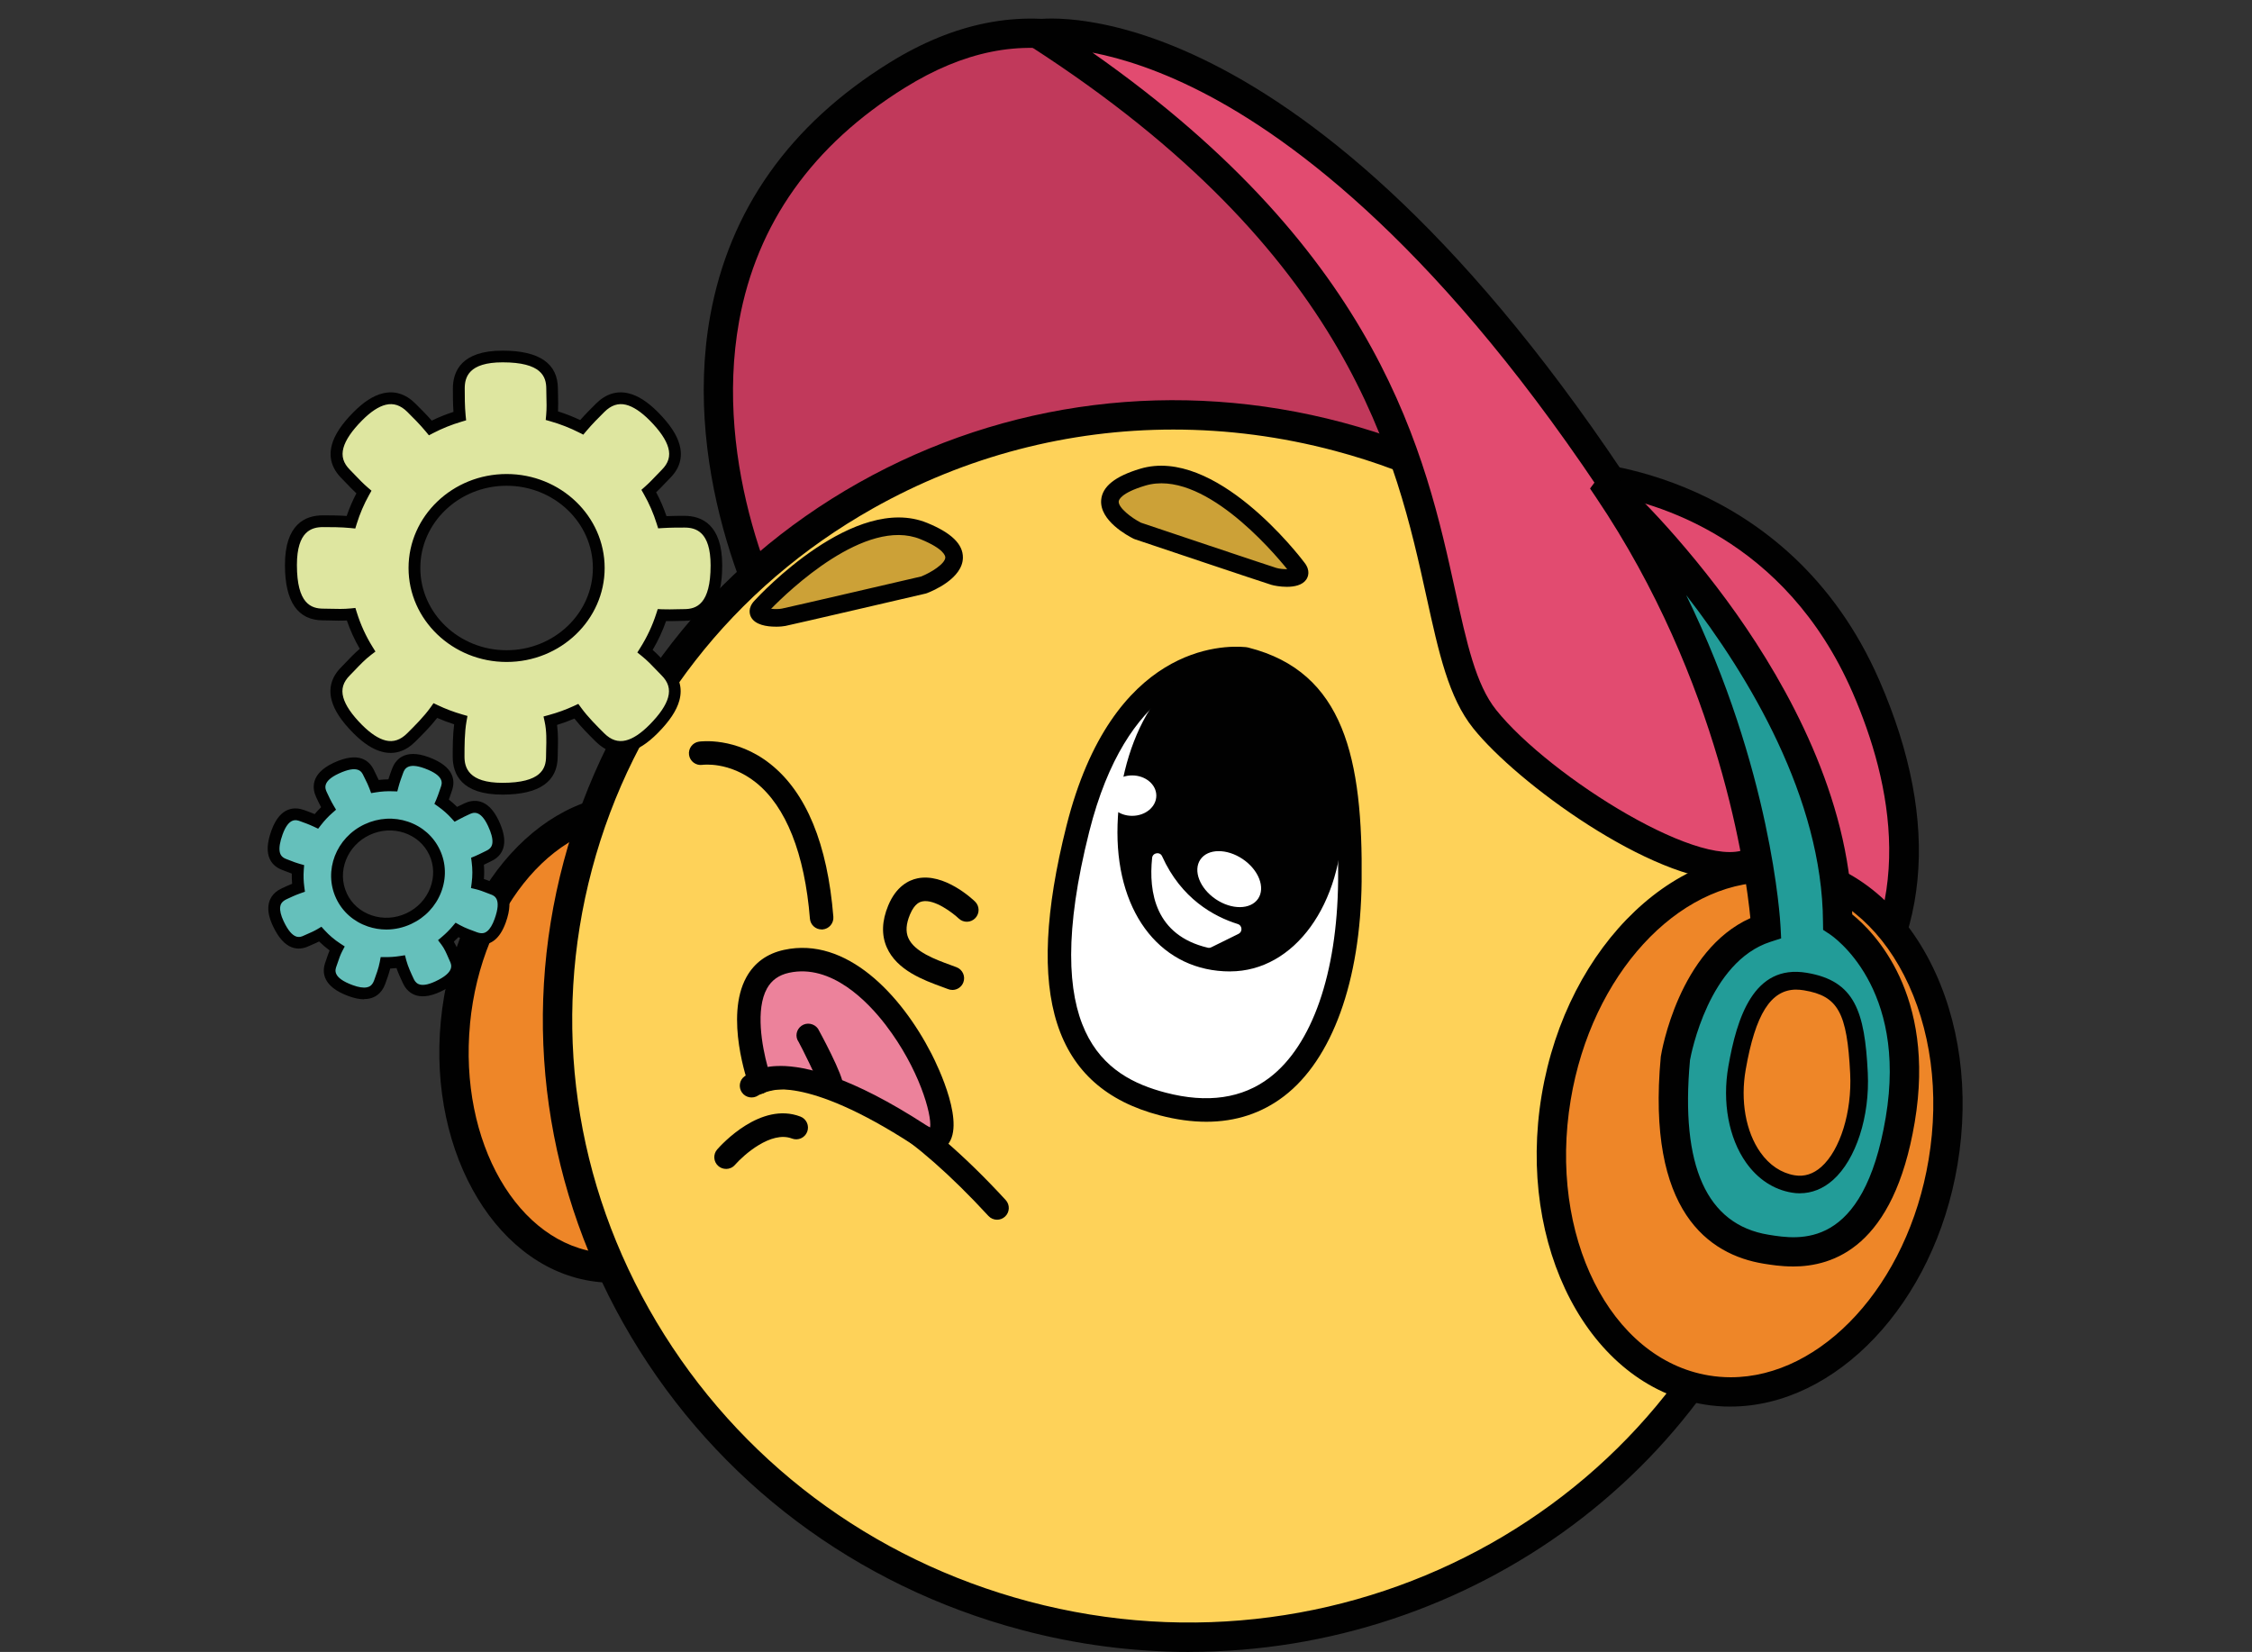 <svg viewBox="0 0 552.6 405.37" xmlns="http://www.w3.org/2000/svg" id="Calque_1">
  <rect x="0" y="0" width="552.6" height="405.37" fill="#333333" stroke="none"/>
  <defs>
    <style>
      .cls-1 {
        fill: #c1395b;
      }

      .cls-2 {
        fill: #fed259;
      }

      .cls-3 {
        fill: #65c0bb;
      }

      .cls-4 {
        fill: #ec829b;
      }

      .cls-5 {
        fill: #fff;
      }

      .cls-6 {
        fill: #229c98;
      }

      .cls-7 {
        fill: #ee8628;
      }

      .cls-8 {
        fill: #dee6a0;
      }

      .cls-9 {
        fill: #cca137;
      }

      .cls-10 {
        fill: #e24b70;
      }

      .cls-11 {
        fill: #010101;
      }
    </style>
  </defs>
  <g>
    <g>
      <path d="M387.67,116.93s48.4,1.48,70.2,51.52c21.8,50.04-.18,76.08-7.85,84.32s-62.36-135.84-62.36-135.84Z" class="cls-10"></path>
      <path d="M449.29,256.71c-.31,0-.62-.03-.94-.09-3.16-.62-8.44-1.65-37.25-71-13.9-33.45-26.67-67.08-26.8-67.41l-1.92-5.05,5.4.16c.51.02,50.95,2.15,73.4,53.68,15.35,35.23,12.4,65.73-8.51,88.21-.9.97-2.1,1.49-3.38,1.49ZM393.13,121.13c22.04,57.64,47.56,117.59,55.85,127.41,21.86-25.25,15.2-56.58,5.59-78.65-16.53-37.94-48.51-46.73-61.44-48.76Z" class="cls-11"></path>
    </g>
    <g>
      <ellipse transform="translate(-115.46 382.57) rotate(-84.52)" ry="41.21" rx="56.46" cy="254.81" cx="152.77" class="cls-7"></ellipse>
      <path d="M150.34,314.77c-1.1,0-2.2-.05-3.3-.16-24.6-2.36-42.03-31.1-38.87-64.07h0c3.16-32.97,25.76-57.87,50.34-55.52,12.13,1.16,22.85,8.62,30.18,20.99,7.12,12.01,10.2,27.31,8.69,43.08-1.51,15.77-7.45,30.2-16.72,40.64-8.68,9.78-19.34,15.03-30.32,15.03ZM115.34,251.23c-2.78,29.01,11.75,54.23,32.39,56.21,9.78.94,19.56-3.5,27.54-12.49,8.26-9.31,13.56-22.28,14.93-36.54,1.37-14.26-1.37-28.01-7.72-38.71-6.13-10.34-14.89-16.56-24.67-17.49-20.62-1.98-39.7,20.02-42.48,49.03h0Z" class="cls-11"></path>
    </g>
    <g>
      <path d="M196.14,163.46c-11.7-15.18-48.81-99.8,24-145,87.41-54.27,137.39,122.21,181.35,148.96,43.96,26.75-205.35-3.95-205.35-3.95Z" class="cls-1"></path>
      <path d="M375.9,181.96c-1.43,0-2.93,0-4.48-.03-17.76-.2-42.11-1.6-72.35-4.16-51.42-4.36-102.85-10.67-103.36-10.74l-1.5-.18-.92-1.19c-7.57-9.82-26.12-48.95-19.02-88.16,4.72-26.02,19.51-46.92,43.97-62.1,15.92-9.89,31.87-13.03,47.39-9.33,38.22,9.1,67.47,57.03,93.27,99.31,15.93,26.1,30.97,50.75,44.46,58.96,2.08,1.27,8.42,5.13,6.62,10.3-1.57,4.51-7.96,7.33-34.08,7.33ZM198.13,160.07c8.73,1.06,52.95,6.32,98.02,10.22,82.53,7.14,101.78,4.09,106.23,2.16-.52-.47-1.38-1.12-2.76-1.96-14.98-9.12-29.76-33.33-46.86-61.36-25.07-41.08-53.49-87.65-88.79-96.05-13.77-3.28-27.49-.52-41.92,8.44-22.65,14.06-36.34,33.33-40.68,57.26-6.41,35.38,9.28,70.5,16.77,81.29Z" class="cls-11"></path>
    </g>
    <g>
      <ellipse transform="translate(-27.93 467.29) rotate(-75.1)" ry="153.37" rx="149.69" cy="251.81" cx="290" class="cls-2"></ellipse>
      <path d="M291.8,405.37c-13.61,0-27.45-1.75-41.23-5.42-40.5-10.78-74.49-36.31-95.69-71.9-21.22-35.61-27.11-77.03-16.57-116.61,10.54-39.58,36.23-72.59,72.35-92.95,36.09-20.33,78.27-25.6,118.77-14.82,83.64,22.26,134.01,106.83,112.27,188.51-18.16,68.22-80.96,113.18-149.89,113.18ZM287.91,105.41c-25.69,0-50.97,6.54-73.72,19.36-34.41,19.39-58.89,50.83-68.92,88.52-10.03,37.69-4.42,77.14,15.8,111.07,20.24,33.96,52.68,58.33,91.36,68.62,79.8,21.24,161.58-24.81,182.3-102.65,20.72-77.84-27.35-158.45-107.15-179.69-13.13-3.5-26.45-5.23-39.66-5.23Z" class="cls-11"></path>
    </g>
    <g>
      <path d="M254.79,8.33s65.19-9.36,148.2,121.46c83.01,130.82-16.63,74.25-38.68,46.66-19.7-24.64,1.37-96.7-109.52-168.12Z" class="cls-10"></path>
      <path d="M424.66,216.13c-19.48,0-52.35-23.9-63.17-37.43-6.03-7.54-8.41-18.41-11.44-32.17-7.39-33.65-18.55-84.5-97.22-135.17l-8.11-5.23,9.55-1.37c2.76-.39,68.45-8.18,151.76,123.1,31,48.85,40.03,76.91,27.61,85.78-2.43,1.73-5.49,2.5-8.98,2.5ZM268.07,12.91c70.95,49.73,81.76,98.96,89.03,132.08,2.82,12.84,5.05,22.99,10.03,29.22,13.13,16.43,52.17,40.82,62.33,33.57,3.03-2.16,9.85-14.03-29.5-76.05-42.12-66.38-79.31-95.43-103.09-108.12-11.9-6.35-21.7-9.33-28.79-10.7Z" class="cls-11"></path>
    </g>
    <g>
      <ellipse transform="translate(85.29 655.14) rotate(-80.54)" ry="48.12" rx="64.73" cy="277.23" cx="429.33" class="cls-7"></ellipse>
      <path d="M424.6,345.17c-2.16,0-4.34-.18-6.51-.54-28.13-4.69-45.98-38.74-39.79-75.91h0c6.19-37.17,34.12-63.58,62.26-58.9,13.83,2.3,25.57,11.61,33.06,26.2,7.31,14.24,9.7,31.89,6.73,49.7-5.71,34.29-29.93,59.44-55.74,59.44ZM433.98,216.49c-22.32,0-43.44,22.65-48.56,53.42h0c-5.54,33.25,9.65,63.58,33.87,67.61,1.8.3,3.6.45,5.4.45,22.32,0,43.44-22.65,48.56-53.42,2.72-16.3.57-32.36-6.03-45.23-6.42-12.51-16.31-20.46-27.83-22.39-1.8-.3-3.6-.45-5.4-.45Z" class="cls-11"></path>
    </g>
    <g>
      <path d="M394.6,120.01c-1.48-2.19,56.01,50.02,56.33,106.21,0,0,21.22,13.63,15.35,48.55-5.87,34.92-23.77,33.26-32.91,31.77-13.28-2.17-25.38-13.25-22.26-46.8,0,0,4.25-26.23,22.21-32.06,0,0-2.76-54.32-38.72-107.68Z" class="cls-6"></path>
      <path d="M439.9,310.78c-2.91,0-5.4-.41-7.11-.68-13.47-2.2-28.79-12.78-25.27-50.69l.03-.24c.18-1.11,4.4-25.97,21.96-33.87-1.1-11.29-7.33-57.92-37.9-103.28l-1.44-2.14,3.1-4.17,2.47.82c2.45.82,17.56,15.98,30.35,34.09,12.62,17.88,27.65,45.04,28.42,73.77,5.21,4.19,20.62,19.53,15.33,50.98-5.16,30.69-20,35.42-29.93,35.42ZM414.69,260.22c-2.38,25.91,4.1,40.3,19.27,42.77,7.56,1.23,23.29,3.8,28.77-28.82,5.38-31.95-12.97-44.42-13.76-44.93l-1.61-1.06-.03-1.94c-.18-30.3-18.14-60.33-33.57-80.21,20.94,42.85,23.07,79.62,23.16,81.48l.14,2.76-2.63.85c-15.1,4.89-19.43,27.35-19.75,29.1Z" class="cls-11"></path>
    </g>
    <g>
      <path d="M426.23,262.06c-2.44,13.87,3.47,26.76,13.8,28.48s16.82-13.12,16.13-27.18c-.72-14.61-2.84-20.77-13.17-22.49-10.33-1.72-14.43,7.96-16.76,21.19Z" class="cls-7"></path>
      <path d="M441.65,292.83c-.65,0-1.31-.05-1.97-.17-4.46-.74-8.35-3.3-11.24-7.39-4.25-6.01-5.87-14.83-4.33-23.6,2.08-11.83,6.15-25.15,19.24-22.95,11.8,1.97,14.23,9.47,14.97,24.52.53,10.72-2.89,21.29-8.51,26.3-2.43,2.17-5.22,3.28-8.16,3.28ZM440.79,242.84c-6.27,0-10.04,6.02-12.42,19.6h0c-1.35,7.65,0,15.26,3.6,20.35,2.21,3.13,5.12,5.07,8.42,5.62,2.35.39,4.55-.31,6.54-2.08,4.63-4.12,7.53-13.52,7.07-22.86-.75-15.05-2.98-19.07-11.37-20.46-.64-.11-1.25-.16-1.85-.16Z" class="cls-11"></path>
    </g>
  </g>
  <g>
    <path d="M305.68,161.73c-.12-.03-.24-.05-.37-.06-2.68-.25-29.69-2.55-40.83,41.7-10.56,41.92-2.14,61.55,20.84,67.55,33.35,8.71,45.56-22.85,45.91-54.66.31-27.98-3.54-48.92-25.56-54.52Z" class="cls-5"></path>
    <path d="M296.02,275.27c-3.6,0-7.41-.52-11.42-1.57-26.11-6.82-33.39-29.39-22.91-71.04,11.22-44.56,38.52-44.36,43.89-43.87.27.02.54.07.81.14,0,0,0,0,0,0,23.48,5.98,28.06,27.25,27.73,57.35-.27,24.46-7.22,43.68-19.06,52.73-5.46,4.17-11.84,6.26-19.04,6.26ZM303.31,164.47c-7.03,0-26.9,3.36-36.03,39.61-12.39,49.19,3.53,60.07,18.77,64.05,10.22,2.67,18.8,1.42,25.5-3.7,10.42-7.96,16.55-25.53,16.8-48.21.31-28.14-3.49-46.6-23.35-51.68-.42-.04-1-.07-1.7-.07ZM305.06,164.54h.01-.01ZM304.97,164.53" class="cls-11"></path>
  </g>
  <g>
    <path d="M325.89,200.39c0,19.26-10.03,34.39-24.05,34.39s-24.05-11.24-24.05-30.5,9.15-38.65,23.17-38.65,24.92,15.5,24.92,34.76Z" class="cls-11"></path>
    <path d="M301.85,238.38c-16.54,0-27.65-13.7-27.65-34.1s10.01-42.26,26.77-42.26,28.53,16.85,28.53,38.36-11.89,37.99-27.65,37.99ZM300.97,169.24c-11.7,0-19.56,18.12-19.56,35.05s7.83,26.89,20.44,26.89c11.65,0,20.44-13.23,20.44-30.79s-9.56-31.16-21.32-31.16Z" class="cls-11"></path>
  </g>
  <g>
    <path d="M282,210.46c-.83,7.86.43,19.55,14.21,22.79.45.11.94.05,1.36-.16l6.67-3.29c1.64-.81,1.44-3.21-.31-3.76-5.41-1.7-13.44-5.89-18.09-16.21-.85-1.89-3.62-1.43-3.84.63Z" class="cls-5"></path>
    <path d="M296.66,234.03c-.21,0-.41-.02-.62-.07-14.65-3.45-15.54-16.25-14.77-23.57h0c.13-1.26,1.06-2.23,2.29-2.43,1.26-.2,2.4.42,2.92,1.58,4.46,9.9,12.06,14.06,17.65,15.82,1.09.34,1.85,1.29,1.93,2.43.09,1.14-.49,2.16-1.52,2.67l-6.67,3.29c-.39.19-.81.29-1.23.29ZM282.71,210.54h0c-.88,8.37.77,18.98,13.66,22.02.28.07.6.03.87-.11l6.67-3.29c.49-.24.76-.72.72-1.26-.03-.43-.29-.97-.93-1.16-5.87-1.84-13.85-6.22-18.53-16.6-.3-.67-.91-.83-1.38-.75-.48.08-1.01.42-1.09,1.16Z" class="cls-11"></path>
  </g>
  <ellipse ry="4.96" rx="5.94" cy="195.24" cx="277.8" class="cls-5"></ellipse>
  <ellipse transform="translate(-46.27 344.07) rotate(-55.82)" ry="8.56" rx="5.93" cy="215.71" cx="301.62" class="cls-5"></ellipse>
  <path d="M201.61,228.08c-1.49,0-2.75-1.14-2.87-2.65-1.29-15.98-5.88-27.54-13.27-33.42-6.56-5.22-13.05-4.33-13.12-4.32-1.57.23-3.04-.86-3.27-2.43-.23-1.58.86-3.04,2.43-3.27.37-.05,9.05-1.24,17.55,5.51,8.8,7,13.99,19.61,15.43,37.47.13,1.59-1.06,2.98-2.64,3.11-.08,0-.16,0-.24,0Z" class="cls-11"></path>
  <path d="M233.68,242.92c-.35,0-.7-.06-1.04-.2-.46-.18-.98-.37-1.53-.57-4.4-1.61-11.04-4.03-13.51-9.67-1.34-3.05-1.21-6.51.36-10.29,1.94-4.66,4.97-6.19,7.16-6.65,6.55-1.36,13.36,4.95,14.12,5.68,1.15,1.1,1.19,2.93.08,4.08-1.1,1.15-2.92,1.19-4.07.09-1.36-1.29-5.9-4.83-8.95-4.19-.45.1-1.83.39-3.01,3.22-.96,2.31-1.09,4.19-.4,5.76,1.48,3.38,6.73,5.3,10.21,6.57.59.22,1.15.42,1.64.61,1.48.58,2.22,2.25,1.64,3.73-.44,1.14-1.53,1.84-2.69,1.84Z" class="cls-11"></path>
  <path d="M244.66,299.31c-.78,0-1.55-.31-2.12-.93-38-41.32-56.3-29.69-56.48-29.57-1.3.88-3.09.57-4-.72-.9-1.29-.63-3.05.64-3.97.88-.64,22.15-15.24,64.08,30.36,1.08,1.17,1,3-.17,4.07-.55.51-1.25.76-1.95.76Z" class="cls-11"></path>
  <path d="M178.16,286.84c-.67,0-1.35-.23-1.9-.71-1.2-1.05-1.32-2.87-.27-4.07,1.07-1.22,10.7-11.8,20.42-8.06,1.49.57,2.23,2.24,1.66,3.73-.57,1.49-2.24,2.23-3.73,1.66-5.13-1.97-11.85,4.01-14.01,6.48-.57.65-1.37.98-2.17.98Z" class="cls-11"></path>
  <g>
    <path d="M225.59,278.47c16.12,10.46-5.54-48.46-32.59-42.58-15.91,3.46-6.53,29.53-6.53,29.53,0,0,9.23-6.36,39.11,13.05Z" class="cls-4"></path>
    <path d="M228.84,282.59c-1.27,0-2.86-.43-4.82-1.7h0c-27.06-17.57-35.94-13.06-36.03-13.01-.72.61-1.52.7-2.44.46-.91-.24-1.47-1.04-1.79-1.93-.25-.69-5.98-16.92-.61-26.62,1.96-3.54,5.07-5.8,9.24-6.7,15.31-3.34,28.73,10.99,36.18,25.5,1.52,2.96,8.84,17.98,3.5,22.8-.63.57-1.68,1.22-3.23,1.22ZM228.82,276.84h.01-.01ZM191.46,261.57c6.24,0,17.39,2.59,35.7,14.48h0c.46.3.82.48,1.08.6.43-3.23-2.74-14.45-10.86-25.07-4.41-5.78-13.37-15.12-23.76-12.87-2.51.55-4.28,1.81-5.42,3.86-2.83,5.11-1.26,14.07.17,19.25.86-.15,1.88-.24,3.09-.24Z" class="cls-11"></path>
  </g>
  <path d="M204.04,268.98c-.13,0-.27,0-.41-.03-1.27-.18-2.23-1.16-2.44-2.36-.58-1.63-4.6-9.88-5.22-10.9-.93-1.3-.59-3.05.7-3.97,1.3-.92,3.13-.58,4.05.72.07.1,6.48,11.8,6.16,14.07-.2,1.44-1.44,2.48-2.85,2.48ZM201.18,265.7h0s0,0,0,0ZM201.18,265.7s0,0,0,0c0,0,0,0,0,0Z" class="cls-11"></path>
  <g>
    <path d="M186.77,148.82s23.16-25.34,39.9-18.51c16.75,6.83,0,13.22,0,13.22,0,0-32.17,7.49-34.38,7.93s-8.18.04-5.53-2.64Z" class="cls-9"></path>
    <path d="M190.32,153.78c-2.16,0-4.99-.43-6.02-2.33-.33-.62-.91-2.26.9-4.12,1.32-1.44,24.5-26.29,42.29-19.02,5.95,2.43,8.83,5.22,8.79,8.53-.06,5.11-7.37,8.16-8.83,8.72-.09.04-.19.06-.28.09-1.32.31-32.23,7.5-34.44,7.95-.43.09-1.33.19-2.4.19ZM188.17,150.51h0ZM189.22,149.39c.87.1,1.93.1,2.66-.05,2.07-.41,31.76-7.33,34.16-7.88,2.46-.97,5.91-3.15,5.92-4.68,0-.33-.28-2.1-6.1-4.47-13.48-5.5-32.43,12.77-36.64,17.08ZM186.77,148.82h.01-.01Z" class="cls-11"></path>
  </g>
  <g>
    <path d="M318.34,139.34s-20.63-27.44-37.95-22.23c-17.32,5.2-1.26,13.16-1.26,13.16,0,0,31.31,10.53,33.46,11.18s8.13.82,5.75-2.1Z" class="cls-9"></path>
    <path d="M315.75,144c-1.65,0-3.18-.31-3.78-.49-2.16-.65-32.25-10.77-33.53-11.2-.09-.03-.18-.07-.27-.11-1.4-.7-8.39-4.43-7.96-9.52.28-3.3,3.41-5.8,9.56-7.65,18.41-5.54,39.11,21.42,40.28,22.98,1.62,2.02.89,3.6.5,4.18-.95,1.42-2.95,1.81-4.8,1.81ZM316.8,140.88h.01-.01ZM279.96,128.26c2.33.78,31.23,10.5,33.25,11.11.71.21,1.77.31,2.64.3-3.79-4.69-20.9-24.68-34.84-20.5-6.02,1.81-6.47,3.54-6.5,3.87-.13,1.52,3.09,4.02,5.45,5.22Z" class="cls-11"></path>
  </g>
  <g>
    <path d="M167.96,128.02c-1.66,0-3.55,0-5.42.12-.83-2.68-1.94-5.24-3.31-7.64,1.62-1.43,3.01-3.02,4.15-4.15,4.32-4.29,2.02-9.23-2.93-14.21-4.15-4.18-8.82-6.38-13.14-2.09-1.43,1.42-3.08,3.07-4.54,4.81-2.32-1.18-4.76-2.14-7.32-2.86.22-2.41.03-4.8.03-6.58,0-6.09-5.12-7.93-12.15-7.93-5.89,0-10.74,1.76-10.74,7.85,0,2.06,0,4.46.23,6.77-2.52.74-4.94,1.71-7.22,2.9-1.49-1.79-3.19-3.5-4.66-4.95-4.32-4.29-8.99-2.09-13.14,2.09-4.95,4.98-7.25,9.92-2.93,14.21,1.2,1.19,2.67,2.89,4.41,4.38-1.31,2.33-2.37,4.81-3.17,7.4-2.34-.24-4.78-.24-6.88-.24-6.09,0-7.85,4.86-7.85,10.74,0,7.02,1.84,12.15,7.93,12.15,1.84,0,4.34.2,6.83-.06.97,3.12,2.33,6.07,4.03,8.81-2.16,1.64-3.95,3.74-5.36,5.14-4.32,4.29-2.02,9.23,2.93,14.21,4.15,4.18,8.82,6.38,13.14,2.09,1.92-1.9,4.24-4.21,5.94-6.61,1.99.95,4.08,1.73,6.24,2.35-.52,2.92-.53,6.24-.53,8.98,0,6.09,4.86,7.85,10.74,7.85,7.02,0,12.15-1.84,12.15-7.93,0-2.32.31-5.67-.35-8.75,2.2-.6,4.33-1.37,6.37-2.32,1.69,2.34,3.95,4.58,5.81,6.43,4.32,4.29,8.99,2.09,13.14-2.09,4.95-4.98,7.25-9.92,2.93-14.21-1.34-1.33-3.01-3.28-5.02-4.88,1.73-2.74,3.14-5.7,4.14-8.84,2.01.09,3.94-.04,5.44-.04,6.09,0,7.93-5.12,7.93-12.15,0-5.89-1.76-10.74-7.85-10.74ZM101.7,139.38c0-11.92,10.14-21.62,22.61-21.62s22.61,9.7,22.61,21.62-10.14,21.62-22.61,21.62-22.61-9.7-22.61-21.62Z" class="cls-8"></path>
    <path d="M123.27,194.99c-10.07,0-12.18-5.05-12.18-9.29,0-2.37,0-5.24.35-7.96-1.42-.45-2.82-.98-4.16-1.57-1.68,2.16-3.71,4.17-5.39,5.84-2.39,2.37-5.07,3.21-7.99,2.51-2.31-.56-4.66-2.07-7.19-4.61-2.9-2.92-4.64-5.54-5.31-8-.84-3.07-.04-5.84,2.39-8.25.36-.36.75-.77,1.16-1.2.94-.99,2.06-2.16,3.33-3.25-1.28-2.21-2.34-4.54-3.17-6.95-1.46.08-2.86.04-4.14,0-.6-.02-1.16-.03-1.68-.03-6.22,0-9.37-4.57-9.37-13.59,0-10.07,5.05-12.18,9.29-12.18,1.62,0,3.75,0,5.86.15.65-1.91,1.45-3.77,2.38-5.55-.9-.84-1.71-1.69-2.45-2.47-.42-.44-.81-.85-1.17-1.21-2.42-2.41-3.23-5.18-2.39-8.25.67-2.46,2.41-5.08,5.31-8,2.52-2.54,4.88-4.05,7.19-4.61,2.91-.7,5.6.14,7.99,2.51,1.14,1.13,2.63,2.61,4.01,4.18,1.72-.83,3.51-1.55,5.33-2.14-.14-2.07-.14-4.15-.14-5.74,0-4.24,2.11-9.29,12.18-9.29,9.02,0,13.59,3.15,13.59,9.37,0,.51.02,1.08.03,1.68.03,1.18.07,2.49,0,3.86,1.86.58,3.68,1.3,5.44,2.13,1.35-1.52,2.79-2.96,3.89-4.05,2.39-2.37,5.08-3.21,7.99-2.51,2.31.56,4.66,2.07,7.19,4.61,2.9,2.92,4.64,5.54,5.31,8,.84,3.07.04,5.84-2.39,8.25-.36.36-.75.77-1.16,1.2-.66.69-1.39,1.46-2.19,2.22,1,1.88,1.85,3.84,2.53,5.85,1.61-.07,3.19-.07,4.39-.07,4.24,0,9.29,2.11,9.29,12.18,0,9.02-3.15,13.59-9.37,13.59-.51,0-1.08.02-1.68.03-.84.02-1.77.05-2.73.04-.86,2.44-1.96,4.81-3.29,7.06,1.11.99,2.1,2.02,2.99,2.96.41.44.8.85,1.17,1.21,2.42,2.41,3.23,5.18,2.39,8.25-.67,2.46-2.41,5.08-5.31,8-2.52,2.54-4.88,4.05-7.19,4.61-2.91.71-5.6-.14-7.99-2.51-1.63-1.62-3.61-3.58-5.26-5.67-1.38.59-2.8,1.11-4.26,1.56.29,2.13.24,4.27.19,6.05-.02.6-.03,1.17-.03,1.68,0,6.22-4.57,9.37-13.59,9.37ZM106.35,172.54l1.09.52c1.91.91,3.93,1.67,6.02,2.27l1.25.36-.23,1.28c-.5,2.83-.5,6.1-.5,8.72s.96,6.41,9.3,6.41c9.49,0,10.71-3.47,10.71-6.49,0-.54.02-1.13.03-1.76.06-1.99.13-4.48-.36-6.69l-.29-1.34,1.32-.36c2.13-.58,4.19-1.33,6.14-2.23l1.08-.5.7.96c1.63,2.25,3.86,4.47,5.66,6.26,1.65,1.64,3.38,2.21,5.28,1.75,1.75-.42,3.71-1.71,5.82-3.84,2.5-2.52,4.04-4.79,4.57-6.73.56-2.05.04-3.78-1.64-5.44-.38-.38-.79-.81-1.22-1.26-1.08-1.14-2.31-2.42-3.68-3.51l-1.01-.81.69-1.09c1.69-2.68,3.03-5.54,3.98-8.51l.34-1.05,1.1.05c1.25.05,2.51.02,3.62-.01.63-.02,1.22-.03,1.76-.03,3.02,0,6.49-1.22,6.49-10.71,0-8.34-3.66-9.3-6.41-9.3-1.45,0-3.43,0-5.33.12l-1.13.07-.34-1.08c-.79-2.55-1.86-5.02-3.19-7.35l-.58-1.02.88-.78c1.05-.92,2.01-1.94,2.86-2.83.43-.45.84-.88,1.22-1.26,1.68-1.67,2.2-3.39,1.64-5.44-.53-1.94-2.07-4.21-4.57-6.73-2.11-2.12-4.07-3.41-5.82-3.84-1.9-.46-3.63.11-5.28,1.75-1.34,1.33-3,2.98-4.45,4.71l-.74.88-1.02-.52c-2.24-1.14-4.62-2.07-7.05-2.76l-1.15-.33.11-1.19c.15-1.62.1-3.26.06-4.7-.02-.63-.03-1.22-.03-1.76,0-3.02-1.22-6.49-10.71-6.49-8.34,0-9.3,3.66-9.3,6.41,0,1.93,0,4.33.22,6.63l.12,1.19-1.14.34c-2.4.71-4.75,1.65-6.96,2.8l-1.03.54-.74-.9c-1.48-1.79-3.19-3.49-4.56-4.85-1.65-1.64-3.38-2.21-5.28-1.75-1.75.42-3.71,1.71-5.82,3.84-2.5,2.52-4.04,4.79-4.57,6.73-.56,2.05-.04,3.78,1.64,5.44.38.38.79.81,1.23,1.27.92.97,1.97,2.06,3.11,3.04l.9.77-.58,1.03c-1.26,2.25-2.29,4.65-3.05,7.12l-.35,1.13-1.17-.12c-2.33-.23-4.88-.23-6.74-.23-2.75,0-6.41.96-6.41,9.3,0,9.49,3.47,10.71,6.49,10.71.54,0,1.13.02,1.76.03,1.52.04,3.24.09,4.93-.08l1.17-.12.35,1.12c.93,2.98,2.23,5.83,3.88,8.47l.69,1.11-1.04.79c-1.5,1.14-2.82,2.53-3.99,3.76-.43.46-.84.88-1.22,1.26-1.68,1.67-2.2,3.39-1.64,5.44.53,1.94,2.07,4.21,4.57,6.73,2.11,2.12,4.07,3.41,5.82,3.84,1.9.46,3.63-.11,5.28-1.75,1.84-1.83,4.14-4.11,5.78-6.42l.7-.99ZM124.31,162.44c-13.26,0-24.06-10.35-24.06-23.06s10.79-23.06,24.06-23.06,24.06,10.35,24.06,23.06-10.79,23.06-24.06,23.06ZM124.31,119.2c-11.68,0-21.17,9.05-21.17,20.18s9.5,20.18,21.17,20.18,21.17-9.05,21.17-20.18-9.5-20.18-21.17-20.18Z" class="cls-11"></path>
  </g>
  <g>
    <path d="M114.59,198.48c-.84.39-1.79.84-2.71,1.34-1.05-1.16-2.22-2.19-3.48-3.08.48-1.11.81-2.23,1.12-3.07,1.17-3.19-1.15-5.14-4.83-6.49-3.08-1.13-5.96-1.15-7.13,2.04-.39,1.05-.84,2.28-1.16,3.5-1.45-.05-2.91.04-4.37.28-.46-1.27-1.12-2.43-1.54-3.33-1.44-3.08-4.46-2.8-8.01-1.15-2.98,1.39-5.01,3.42-3.58,6.5.49,1.04,1.05,2.25,1.71,3.37-1.1.97-2.09,2.03-2.97,3.17-1.17-.56-2.44-1.01-3.52-1.41-3.2-1.15-5.04,1.07-6.15,4.15-1.33,3.69-1.33,6.72,1.87,7.87.89.32,2.03.83,3.26,1.17-.11,1.49-.07,2.99.14,4.49-1.24.43-2.47,1.01-3.53,1.5-3.08,1.44-2.82,4.3-1.43,7.28,1.66,3.55,3.79,5.7,6.87,4.27.93-.43,2.24-.92,3.44-1.64,1.23,1.35,2.61,2.52,4.11,3.5-.7,1.34-1.11,2.82-1.49,3.86-1.17,3.19,1.15,5.14,4.83,6.49,3.08,1.13,5.96,1.15,7.13-2.04.52-1.41,1.15-3.13,1.44-4.74,1.23,0,2.47-.08,3.71-.28.43,1.6,1.21,3.28,1.85,4.66,1.44,3.08,4.3,2.82,7.28,1.43,3.55-1.66,5.7-3.79,4.27-6.87-.55-1.17-1.18-2.94-2.24-4.34.97-.82,1.87-1.72,2.67-2.67,1.4.78,3.07,1.38,4.46,1.88,3.2,1.15,5.04-1.07,6.15-4.15,1.33-3.69,1.33-6.72-1.87-7.87-.99-.36-2.3-.95-3.69-1.28.23-1.79.24-3.62,0-5.44,1.04-.43,1.98-.95,2.74-1.31,3.08-1.44,2.8-4.46,1.15-8.01-1.39-2.98-3.42-5.01-6.5-3.58ZM83.78,219.83c-2.81-6.03.03-13.32,6.33-16.26,6.3-2.94,13.71-.43,16.52,5.6,2.81,6.03-.03,13.32-6.33,16.26-6.3,2.94-13.71.43-16.52-5.6Z" class="cls-3"></path>
    <path d="M89.34,245.22c-1.12,0-2.37-.26-3.8-.78-6.37-2.34-6.61-5.83-5.69-8.34.1-.26.19-.56.3-.87.2-.6.44-1.29.73-2-.91-.67-1.77-1.41-2.58-2.2-.6.3-1.2.56-1.71.78-.3.13-.59.25-.84.37-2.43,1.13-5.92,1.19-8.79-4.97-.9-1.92-1.25-3.55-1.08-4.99.15-1.3.83-3.09,3.21-4.2.72-.33,1.63-.76,2.59-1.15-.07-.83-.1-1.67-.08-2.5-.5-.17-.96-.36-1.4-.53-.31-.12-.6-.23-.86-.33-2-.72-3.23-2.13-3.56-4.1-.26-1.51.01-3.35.83-5.62,2.19-6.08,5.95-5.76,7.99-5.02.73.26,1.67.6,2.61,1,.5-.59,1.03-1.15,1.58-1.69-.47-.89-.88-1.77-1.21-2.47-.92-1.97-1.58-5.68,4.28-8.42,6.15-2.87,8.79-.58,9.92,1.84.12.25.26.53.4.82.24.48.49.99.74,1.54.79-.09,1.59-.14,2.38-.15.29-.92.61-1.8.89-2.55.75-2.04,2.91-5.13,8.98-2.9,6.37,2.34,6.61,5.83,5.69,8.34-.1.26-.2.56-.3.87-.13.38-.27.79-.42,1.21.71.56,1.39,1.16,2.02,1.79.66-.33,1.3-.63,1.81-.87h0c1.97-.92,5.68-1.59,8.42,4.27,1.02,2.18,1.45,3.99,1.33,5.52-.16,1.99-1.25,3.51-3.18,4.4-.25.12-.53.26-.82.4-.31.16-.64.32-.98.48.09,1.16.09,2.33,0,3.5.64.21,1.24.45,1.76.65.31.12.6.23.86.33,2.52.91,5.04,3.33,2.74,9.71-.72,1.99-1.62,3.4-2.75,4.31-1.03.82-2.77,1.61-5.24.72-1.09-.39-2.39-.86-3.63-1.45-.36.38-.73.76-1.12,1.12.54.91.94,1.85,1.29,2.65.13.3.25.58.37.84,1.13,2.42,1.19,5.92-4.97,8.79-5.86,2.73-8.28-.16-9.2-2.13-.5-1.08-1.1-2.36-1.56-3.68-.51.05-1.02.09-1.53.11-.35,1.36-.84,2.7-1.25,3.82-.91,2.47-2.63,3.3-3.92,3.56-.4.08-.83.12-1.27.12ZM78.86,227.4l.79.87c1.13,1.24,2.42,2.34,3.84,3.26l1.1.72-.61,1.16c-.46.88-.8,1.87-1.09,2.75-.11.34-.22.66-.33.94-.33.91-1.03,2.8,3.97,4.64,1.45.53,2.63.72,3.5.54.58-.12,1.3-.42,1.78-1.73.49-1.34,1.1-3,1.38-4.5l.22-1.19h1.21c1.13.02,2.31-.07,3.47-.25l1.28-.2.33,1.26c.4,1.49,1.15,3.12,1.76,4.42.4.86,1.24,2.66,5.36.74,4.83-2.25,3.98-4.08,3.57-4.96-.13-.28-.26-.58-.4-.91-.45-1.04-.96-2.22-1.68-3.16l-.83-1.09,1.04-.88c.91-.77,1.75-1.61,2.5-2.5l.77-.91,1.04.58c1.31.73,2.94,1.31,4.24,1.78,1.31.47,2.01.11,2.47-.26.69-.55,1.31-1.57,1.83-3.03,1.8-5.02-.09-5.7-1-6.03-.29-.1-.6-.23-.94-.36-.79-.31-1.69-.66-2.6-.88l-1.26-.3.17-1.28c.22-1.7.22-3.41,0-5.07l-.14-1.09,1.02-.42c.64-.27,1.24-.57,1.79-.84.32-.16.62-.31.9-.44.98-.46,1.45-1.08,1.52-2.02.08-1.01-.28-2.38-1.07-4.07-1.92-4.12-3.72-3.28-4.58-2.88h0c-.82.38-1.74.81-2.63,1.3l-1,.54-.76-.84c-.97-1.07-2.06-2.03-3.24-2.87l-.96-.68.47-1.07c.3-.69.54-1.41.76-2.05.11-.34.22-.66.33-.95.33-.91,1.03-2.8-3.97-4.64-4.27-1.57-4.95.29-5.28,1.18-.36.98-.81,2.2-1.12,3.37l-.29,1.11-1.15-.04c-1.36-.05-2.74.04-4.09.26l-1.18.19-.41-1.12c-.3-.82-.7-1.62-1.05-2.32-.16-.32-.31-.62-.44-.89-.41-.88-1.26-2.7-6.09-.45-4.12,1.92-3.28,3.72-2.88,4.58.45.96,1.01,2.16,1.65,3.24l.61,1.03-.9.79c-1.02.89-1.95,1.89-2.78,2.96l-.71.92-1.05-.5c-1.14-.54-2.44-1.01-3.39-1.35-.9-.32-2.76-1-4.3,3.29-.63,1.76-.87,3.16-.7,4.16.16.93.68,1.51,1.7,1.87.29.1.6.23.94.36.68.27,1.45.57,2.22.78l1.14.32-.09,1.18c-.1,1.39-.06,2.8.13,4.18l.16,1.17-1.11.39c-1.21.42-2.47,1.01-3.4,1.45-1.26.59-1.5,1.34-1.57,1.92-.1.88.18,2.04.83,3.44,2.26,4.83,4.08,3.98,4.96,3.57.28-.13.59-.26.92-.41.76-.33,1.62-.7,2.39-1.16l1.01-.6ZM94.8,228.1c-1.53,0-3.06-.25-4.53-.75-3.5-1.19-6.27-3.64-7.8-6.92h0c-3.15-6.75,0-14.9,7.03-18.17,3.39-1.58,7.17-1.8,10.64-.62,3.5,1.19,6.27,3.64,7.8,6.92,1.53,3.27,1.63,6.97.29,10.42-1.33,3.42-3.93,6.18-7.32,7.75-1.95.91-4.03,1.37-6.11,1.37ZM85.09,219.22c1.19,2.55,3.36,4.47,6.11,5.4,2.77.94,5.79.76,8.5-.5,2.71-1.26,4.79-3.46,5.85-6.19,1.05-2.7.98-5.6-.21-8.15-1.19-2.55-3.36-4.47-6.11-5.4-2.77-.94-5.79-.76-8.5.5-5.58,2.6-8.11,9.04-5.63,14.34h0Z" class="cls-11"></path>
  </g>
</svg>